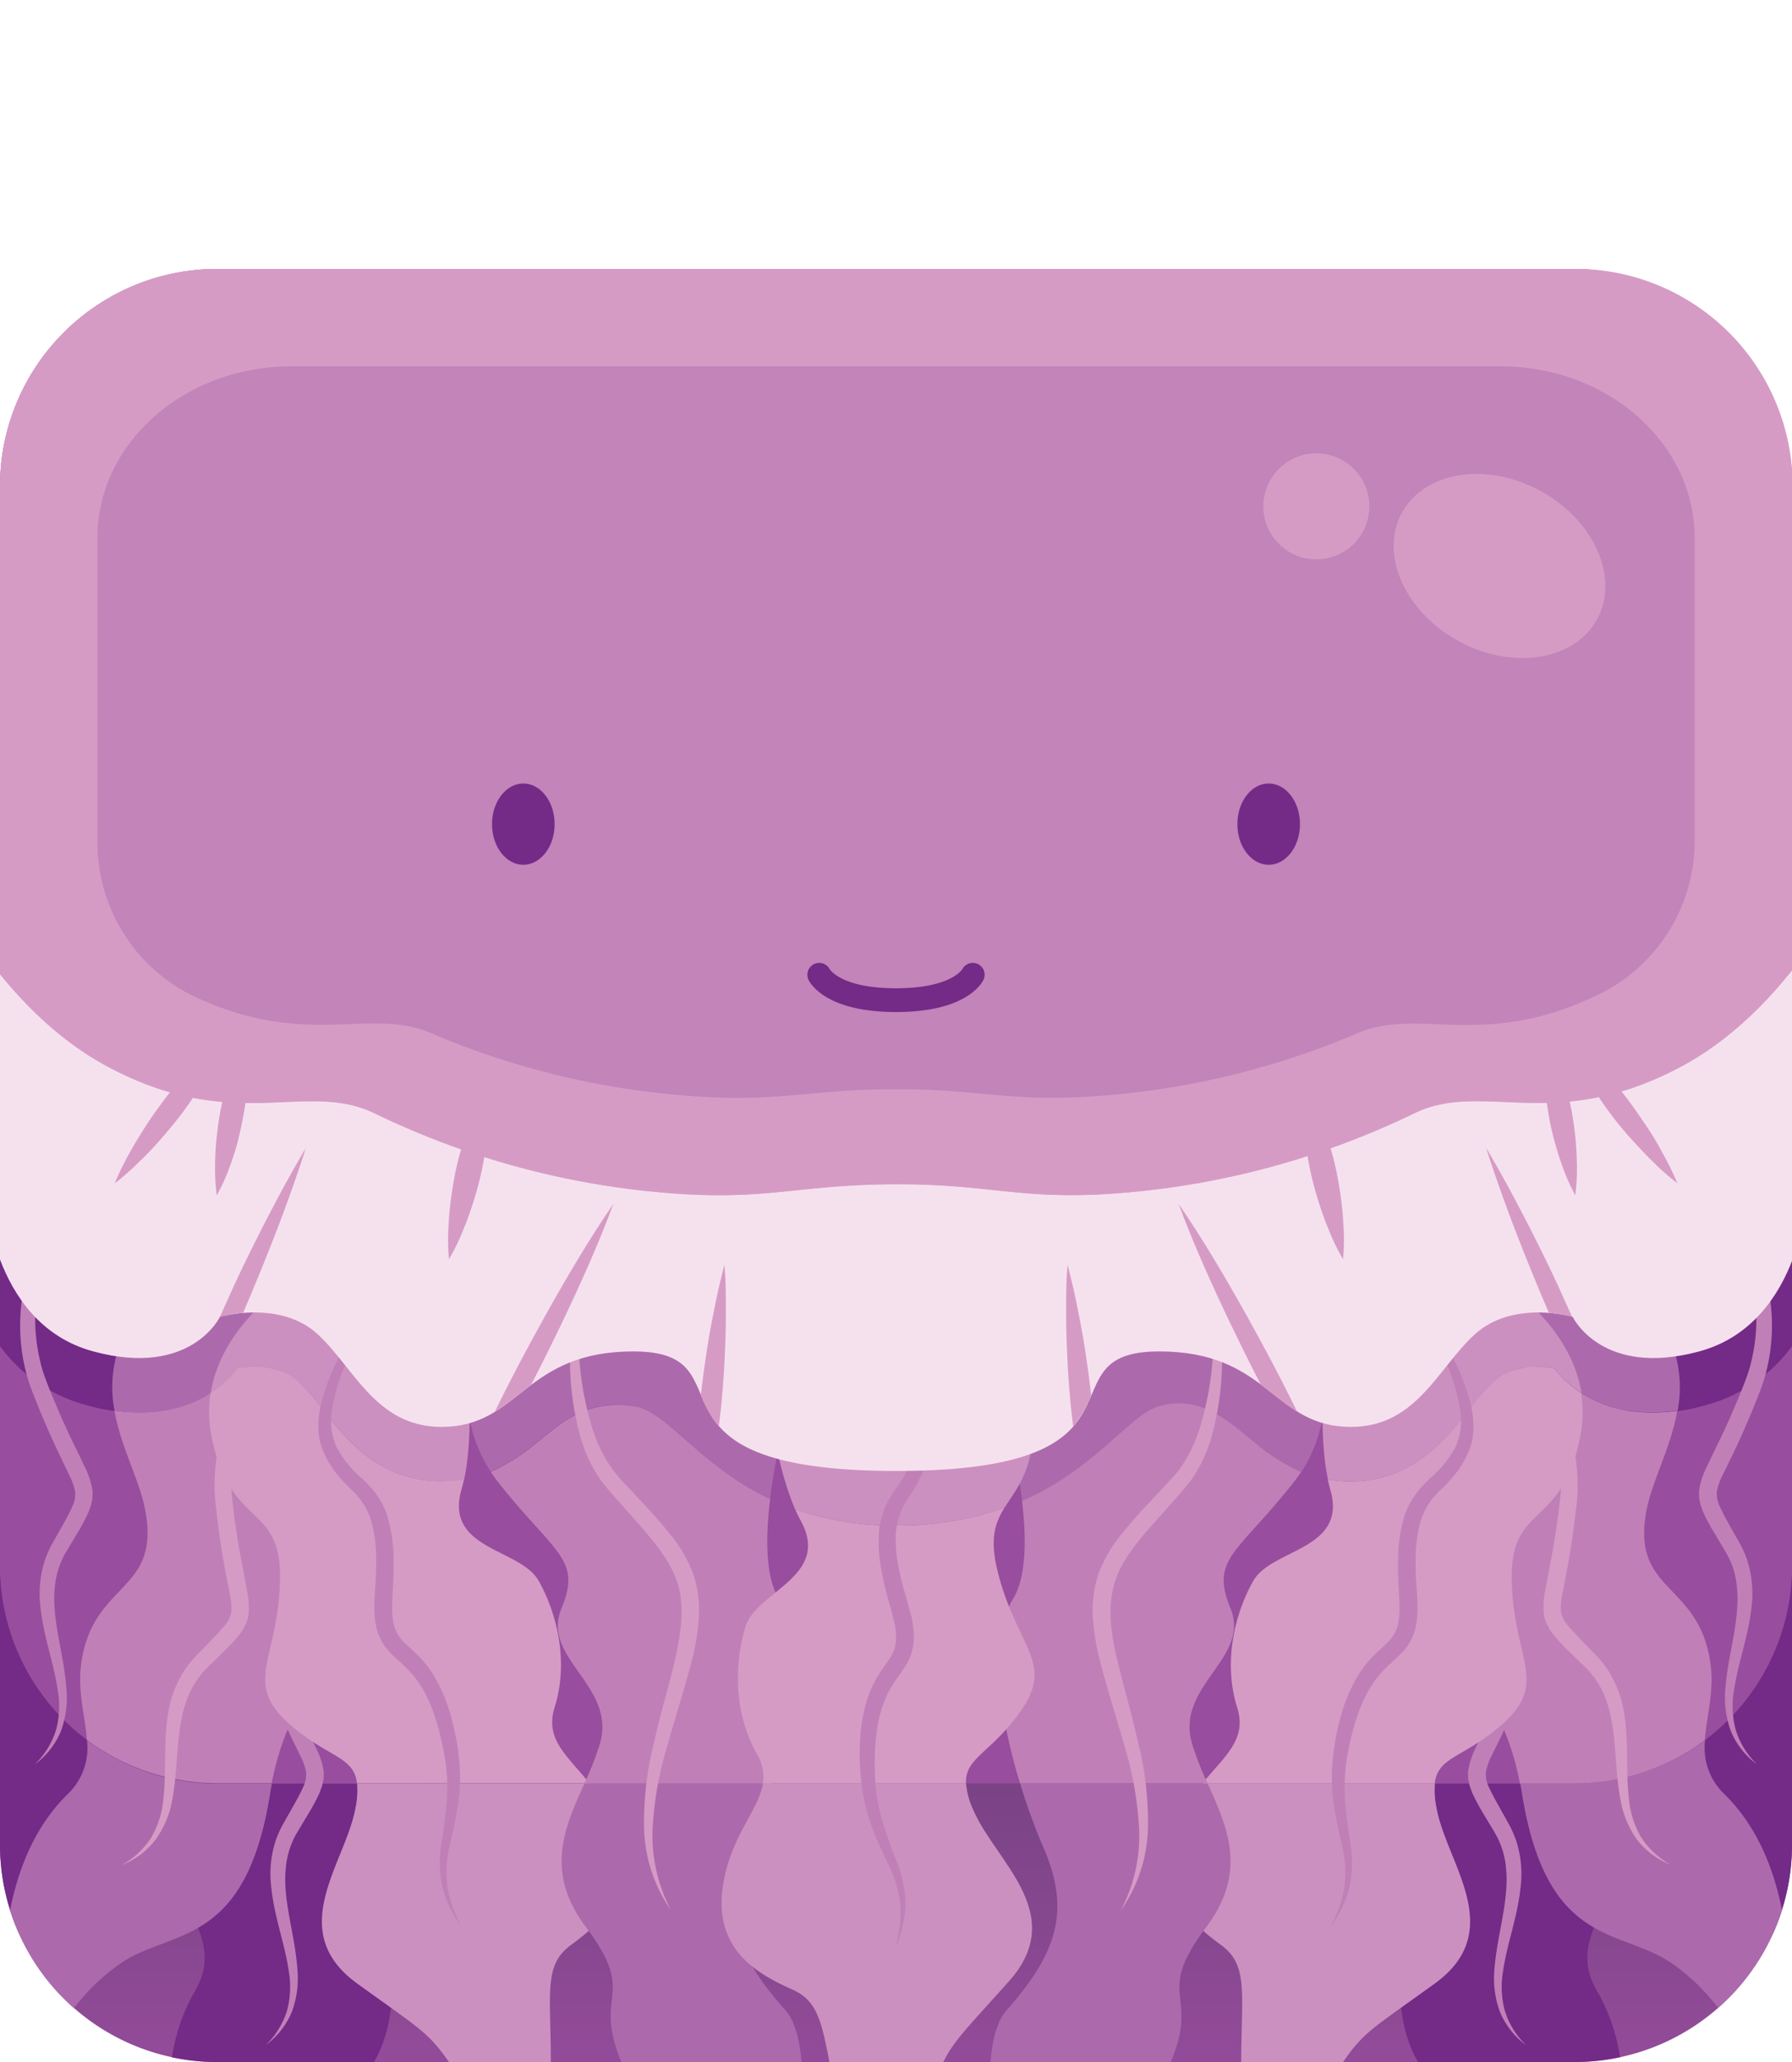 <svg xmlns="http://www.w3.org/2000/svg" xmlns:xlink="http://www.w3.org/1999/xlink" id="Layer_1" data-name="Layer 1" viewBox="0 0 300 345"><defs><style>.cls-1{fill:url(#linear-gradient);}.cls-2{fill:#994d9e;}.cls-3{fill:#742a87;}.cls-4{fill:#c080b7;}.cls-5{fill:#ac6aac;}.cls-6,.cls-9{fill:#d69bc5;}.cls-7{fill:#cc90c0;}.cls-8{fill:#f5e1ee;}.cls-9{opacity:0.8;}.cls-10{fill:none;stroke:#742a87;stroke-linecap:round;stroke-miterlimit:10;stroke-width:3.97px;}</style><linearGradient id="linear-gradient" x1="150" y1="356.11" x2="150" y2="161.16" gradientUnits="userSpaceOnUse"><stop offset="0" stop-color="#994d9e"/><stop offset="0.69" stop-color="#503663"/></linearGradient></defs><g id="underwater"><path class="cls-1" d="M263.62,345H36.38A36.38,36.38,0,0,1,0,308.62V259.14H300v49.48A36.38,36.38,0,0,1,263.62,345Z"/><rect class="cls-2" y="45" width="300" height="253.39" rx="36.38"/><path class="cls-3" d="M32.23,298.15c-1.77,3.24-3.69,6.81-3,12.94,1,8.84,8.17,13.92,3.43,22a31.72,31.72,0,0,0-3.87,11.12,36.53,36.53,0,0,0,7.59.8H62.61c2.46-4.23,3.85-10.42,2.81-20.7-2-19.5,6.89-24.75,6.89-24.75l-.4-1.16H36.38A35.7,35.7,0,0,1,32.23,298.15Z"/><path class="cls-2" d="M22.83,253c-4.9,14.62,6.12,22.5,10.1,30.69,3.43,7.05,1.48,10.51-.7,14.48a35.7,35.7,0,0,0,4.15.24H71.91l-21.4-61.81S30.45,230.23,22.83,253Z"/><path class="cls-4" d="M55.86,238.14a64.51,64.51,0,0,0-7.07,12,46.7,46.7,0,0,0-3.92,13.08,30.56,30.56,0,0,0,1,13.26c.69,2.06,1.62,4.25,2.52,6.36s1.88,4.21,2.91,6.29l1.52,3.17A13.34,13.34,0,0,1,54.13,296a4.6,4.6,0,0,1,.06,1.12,4.07,4.07,0,0,1-.14,1.11l-.11.54-.18.48c-.12.31-.22.65-.36.93a34.63,34.63,0,0,1-1.73,3.21l-1.8,3a13.36,13.36,0,0,0-1.35,2.9,13.19,13.19,0,0,0-.66,3.14,19,19,0,0,0-.07,3.29c.26,4.48,1.67,9,2,13.79a16.18,16.18,0,0,1-.94,7.13,13.23,13.23,0,0,1-4.36,5.53,13.56,13.56,0,0,0,3.57-5.8,15.44,15.44,0,0,0,.26-6.7c-.66-4.51-2.38-8.9-2.89-13.75a18.19,18.19,0,0,1,.55-7.42A16.82,16.82,0,0,1,47.5,305L49.2,302c.56-1,1.11-2,1.55-3a4.61,4.61,0,0,0,.48-2.6,10.55,10.55,0,0,0-1.06-2.86l-1.53-3.12c-1-2.12-2-4.28-2.9-6.45-.48-1.08-.89-2.19-1.33-3.28s-.86-2.24-1.21-3.41a31.39,31.39,0,0,1-.63-14.44,44.16,44.16,0,0,1,4.91-13.38A52.44,52.44,0,0,1,55.86,238.14Z"/><path class="cls-3" d="M0,262v46.61a36.32,36.32,0,0,0,3.17,14.86,35.34,35.34,0,0,1,6.89-12.55c4.32-4.95,11.15-6.77,14.71-14.44A36.39,36.39,0,0,1,0,262Z"/><path class="cls-2" d="M14.32,235.05A26.21,26.21,0,0,1,0,225.23V262a36.39,36.39,0,0,0,24.77,34.48c1.94-4.17,2.91-10.05,2-19.11-2-19.5,6.89-24.75,6.89-24.75L27.88,236A30.63,30.63,0,0,1,14.32,235.05Z"/><path class="cls-3" d="M0,189.53v35.7a26.21,26.21,0,0,0,14.32,9.82,30.63,30.63,0,0,0,13.56.91l-16-46.3A23.8,23.8,0,0,0,0,189.53Z"/><path class="cls-4" d="M17.19,191.21a65.48,65.48,0,0,0-7.07,12,46.51,46.51,0,0,0-3.91,13.07,30.4,30.4,0,0,0,1,13.26c.69,2.07,1.62,4.25,2.52,6.36s1.88,4.22,2.91,6.29l1.52,3.18a13.72,13.72,0,0,1,1.27,3.7,4.68,4.68,0,0,1,.06,1.13,4.5,4.5,0,0,1-.14,1.11l-.12.54-.17.47c-.12.31-.22.66-.36.93A36,36,0,0,1,13,256.44l-1.8,3a13.89,13.89,0,0,0-1.36,2.9,13.71,13.71,0,0,0-.65,3.13,18.14,18.14,0,0,0-.07,3.3c.25,4.47,1.67,9,2,13.79a16.2,16.2,0,0,1-.94,7.13,13.17,13.17,0,0,1-4.37,5.53,13.62,13.62,0,0,0,3.58-5.81,15.44,15.44,0,0,0,.26-6.7C9,278.22,7.3,273.83,6.79,269a18.15,18.15,0,0,1,.56-7.41,16.08,16.08,0,0,1,1.49-3.48l1.7-3c.56-1,1.11-2,1.54-3a4.65,4.65,0,0,0,.49-2.6,11.08,11.08,0,0,0-1.06-2.87L10,243.47q-1.53-3.18-2.9-6.45c-.48-1.08-.89-2.18-1.33-3.27a34.2,34.2,0,0,1-1.21-3.41,31.43,31.43,0,0,1-.63-14.45,43.58,43.58,0,0,1,4.91-13.37A52.71,52.71,0,0,1,17.19,191.21Z"/><path class="cls-5" d="M14.56,291.13a10.69,10.69,0,0,1-3.29,9.11c-5.3,5.22-8.16,12.15-9.58,19.35A36.43,36.43,0,0,0,12.38,336a34.05,34.05,0,0,1,8-7.63c8.42-5.64,20.68-2.55,24.81-28.08.1-.64.21-1.25.33-1.85H36.38A36.23,36.23,0,0,1,14.56,291.13Z"/><path class="cls-4" d="M49.8,231c-2.95-2.68-7.56-2.45-10-2.1-2.59,3.32-8.77,8.76-20.64,7.12,1.07,6.08,4.17,11.54,5.13,16.53,2.7,13.95-8.62,11.93-10.66,25.53-.73,4.85.65,9.09.91,13a36.23,36.23,0,0,0,21.82,7.26h9.13c3.44-17.68,12.74-20.28,12.74-20.28l-2.92-40.64-1.25-1.56A42,42,0,0,0,49.8,231Z"/><path class="cls-5" d="M22.5,220.32a20.52,20.52,0,0,0-3.32,15.73c11.87,1.64,18-3.8,20.64-7.12,2.42-.35,7-.58,10,2.1a42,42,0,0,1,4.28,4.88l1.25,1.56-1.85-25.83S35.75,200.32,22.5,220.32Z"/><path class="cls-6" d="M58.25,214.53a64.78,64.78,0,0,0-9.93,9.72,46.83,46.83,0,0,0-7.16,11.62A30.55,30.55,0,0,0,38.72,249c.14,2.17.47,4.53.79,6.8s.73,4.55,1.19,6.82l.64,3.46a13.15,13.15,0,0,1,.27,3.91,4.48,4.48,0,0,1-.23,1.11,4.94,4.94,0,0,1-.42,1l-.25.49-.3.42a8.27,8.27,0,0,1-.59.8,33.81,33.81,0,0,1-2.5,2.66l-2.52,2.44a14,14,0,0,0-2,2.45,13.25,13.25,0,0,0-1.45,2.86,17.54,17.54,0,0,0-.92,3.17c-.91,4.38-.72,9.12-1.61,13.84A16.13,16.13,0,0,1,26,307.85a13.17,13.17,0,0,1-5.65,4.22,13.69,13.69,0,0,0,5-4.68,15.45,15.45,0,0,0,2-6.41c.53-4.52,0-9.21.76-14a18.22,18.22,0,0,1,2.46-7,16.65,16.65,0,0,1,2.34-3l2.43-2.51c.8-.83,1.59-1.65,2.26-2.47a4.58,4.58,0,0,0,1.14-2.39,10.63,10.63,0,0,0-.28-3l-.67-3.41q-.66-3.47-1.13-7c-.18-1.17-.3-2.34-.44-3.51s-.25-2.38-.29-3.61A31.51,31.51,0,0,1,39,234.93a44,44,0,0,1,8.21-11.65A52.4,52.4,0,0,1,58.25,214.53Z"/><path class="cls-7" d="M59.49,302.59c-1.7,9.22-11.91,20.46.35,29.31C70.21,339.39,71.69,340,75.15,345H92.21c0-11.74-1.22-16.21,3.37-19.57,5.1-3.75,11.57-9.4,7.49-19.68a28.33,28.33,0,0,0-4.4-7.36H59.78A14.55,14.55,0,0,1,59.49,302.59Z"/><path class="cls-6" d="M54.08,235.91A42,42,0,0,0,49.8,231c-2.95-2.68-7.56-2.45-10-2.1a18.79,18.79,0,0,1-4.54,4.14,20.46,20.46,0,0,0,.12,7.09c3,15.82,11.84,11.09,11.5,24.35s-6.31,17.05,1.61,24c6.4,5.62,10.74,5.32,11.27,9.87H98.67c-3.78-4.69-7.49-7.35-5.82-12.69,2.39-7.59.41-15.73-2.69-21.19s-15.86-5.12-12.88-15.34c.15-.51.28-1.06.4-1.62a22.18,22.18,0,0,1-2.24.26C64.1,248.52,58.31,241.24,54.08,235.91Z"/><path class="cls-7" d="M77.28,218.81l-28.77-4.28s-11.38,6.93-13.23,18.54a18.79,18.79,0,0,0,4.54-4.14c2.42-.35,7-.58,10,2.1a42,42,0,0,1,4.28,4.88c4.23,5.33,10,12.61,21.36,11.9a22.18,22.18,0,0,0,2.24-.26C80,237,77.28,218.81,77.28,218.81Z"/><path class="cls-4" d="M64.26,215.81a83.16,83.16,0,0,0-6.59,12.83,33.51,33.51,0,0,0-2,6.77,10.84,10.84,0,0,0,.57,6.46,17,17,0,0,0,4.17,5.31A19.52,19.52,0,0,1,63,250a13.1,13.1,0,0,1,1.83,3.59,26,26,0,0,1,1.07,7.58c0,1.25,0,2.49-.08,3.72l-.09,1.85-.07,1.73a13.54,13.54,0,0,0,.24,3.23,6.17,6.17,0,0,0,1.29,2.58c.68.76,1.61,1.55,2.52,2.43a17.73,17.73,0,0,1,2.52,3,26.33,26.33,0,0,1,3.13,7A40.45,40.45,0,0,1,76.83,294a30.69,30.69,0,0,1-.09,7.48c-.31,2.47-.91,4.85-1.41,7.19a18.81,18.81,0,0,0-.44,7,22,22,0,0,0,2.39,6.73,20,20,0,0,1-3.2-6.57,19.27,19.27,0,0,1-.2-7.41c.76-4.83,1.43-9.49.62-14.13s-2-9.33-4.58-13a16.7,16.7,0,0,0-2.19-2.51c-.83-.8-1.77-1.56-2.72-2.59a9.31,9.31,0,0,1-2-3.82,16.64,16.64,0,0,1-.35-4l.09-1.9.12-1.77c.1-1.19.09-2.36.1-3.53a24.4,24.4,0,0,0-.83-6.75,12.1,12.1,0,0,0-3.59-5.44,24.09,24.09,0,0,1-2.53-2.83,16.1,16.1,0,0,1-1.93-3.4,10.11,10.11,0,0,1-.8-3.95,16.66,16.66,0,0,1,.44-3.83,34.74,34.74,0,0,1,2.56-7A65.33,65.33,0,0,1,64.26,215.81Z"/><path class="cls-5" d="M98.09,322.43c8.82,11.7,1,10.92,5.94,22.57h30.14c-.28-3.74-1.09-6.85-2.71-8.68-8.17-9.19-10.9-16.34-6.13-27.23a101.77,101.77,0,0,0,3.91-10.7H97.84C94.58,305.68,91.07,313.12,98.09,322.43Z"/><path class="cls-4" d="M90,241.27a32.76,32.76,0,0,1-7.83,5c.39.6.8,1.19,1.27,1.78,9.53,12,14,12.78,10.55,21.08s9.19,12.9,6.47,22.52a49.82,49.82,0,0,1-2.64,6.75h31.4c3.3-10.8,5.41-23.89,1.19-30.83-2.27-3.75-2.28-10.19-1.48-16.77-12-5.68-17.36-14.9-22.94-15.56C97.91,234.26,94.15,238,90,241.27Z"/><path class="cls-5" d="M133.15,228.75C132.82,226.36,95,204.27,95,204.27l-15,16s-5.54,14.2,2.14,25.94a32.76,32.76,0,0,0,7.83-5c4.13-3.24,7.89-7,16-6,5.58.66,10.94,9.88,22.94,15.56C130.18,240.66,133.35,230.19,133.15,228.75Z"/><path class="cls-6" d="M97.07,211.64A99.55,99.55,0,0,0,96.91,226a51.22,51.22,0,0,0,2.53,13.85,23.05,23.05,0,0,0,3.12,6c.31.46.7.85,1,1.29l1.22,1.31,2.45,2.62c1.65,1.75,3.29,3.55,4.84,5.49a23.9,23.9,0,0,1,3.9,6.56,19,19,0,0,1,1,7.67,37.73,37.73,0,0,1-1.24,7.36c-1.23,4.72-2.72,9.28-4,13.86a58.83,58.83,0,0,0-2.48,13.91,26.68,26.68,0,0,0,3.09,13.7A25,25,0,0,1,107.83,306a54,54,0,0,1,1.68-14.51c1-4.73,2.5-9.33,3.53-13.95s1.71-9.23.16-13.33-4.86-7.59-8-11.17l-2.39-2.7-1.19-1.36c-.39-.52-.83-1-1.18-1.54a23.86,23.86,0,0,1-3.21-6.84A48.36,48.36,0,0,1,95.44,226,74.46,74.46,0,0,1,97.07,211.64Z"/><path class="cls-3" d="M228.09,298.39l-.4,1.16s8.88,5.25,6.89,24.75c-1,10.28.35,16.47,2.81,20.7h26.23a36.53,36.53,0,0,0,7.59-.8,31.72,31.72,0,0,0-3.87-11.12c-4.74-8.07,2.43-13.15,3.43-22,.69-6.13-1.23-9.7-3-12.94a35.7,35.7,0,0,1-4.15.24Z"/><path class="cls-2" d="M267.07,283.67c4-8.19,15-16.07,10.1-30.69-7.62-22.75-27.68-16.4-27.68-16.4l-21.4,61.81h35.53a35.7,35.7,0,0,0,4.15-.24C265.59,294.18,263.64,290.72,267.07,283.67Z"/><path class="cls-4" d="M244.14,238.14a52.44,52.44,0,0,1,8.38,11.3,44.16,44.16,0,0,1,4.91,13.38,31.39,31.39,0,0,1-.63,14.44c-.35,1.17-.77,2.34-1.21,3.41s-.85,2.2-1.33,3.28c-.91,2.17-1.88,4.33-2.9,6.45l-1.53,3.12a10.55,10.55,0,0,0-1.06,2.86,4.61,4.61,0,0,0,.48,2.6c.44,1,1,2,1.55,3l1.7,3.05a16.82,16.82,0,0,1,1.49,3.48,18.19,18.19,0,0,1,.55,7.42c-.51,4.85-2.23,9.24-2.89,13.75a15.44,15.44,0,0,0,.26,6.7,13.56,13.56,0,0,0,3.57,5.8,13.23,13.23,0,0,1-4.36-5.53,16.18,16.18,0,0,1-.94-7.13c.36-4.78,1.77-9.31,2-13.79a19,19,0,0,0-.07-3.29,13.19,13.19,0,0,0-.66-3.14,13.36,13.36,0,0,0-1.35-2.9l-1.8-3a34.63,34.63,0,0,1-1.73-3.21c-.14-.28-.24-.62-.36-.93l-.18-.48-.11-.54a4.07,4.07,0,0,1-.14-1.11,4.6,4.6,0,0,1,.06-1.12,13.34,13.34,0,0,1,1.27-3.71l1.52-3.17c1-2.08,2-4.17,2.91-6.29s1.83-4.3,2.52-6.36a30.56,30.56,0,0,0,1-13.26,46.7,46.7,0,0,0-3.92-13.08A64.51,64.51,0,0,0,244.14,238.14Z"/><path class="cls-3" d="M275.23,296.49c3.56,7.67,10.39,9.49,14.71,14.44a35.34,35.34,0,0,1,6.89,12.55A36.32,36.32,0,0,0,300,308.62V262A36.39,36.39,0,0,1,275.23,296.49Z"/><path class="cls-2" d="M285.68,235.05a30.5,30.5,0,0,1-13.56.92l-5.77,16.66s8.88,5.25,6.89,24.75c-.92,9.06.06,14.94,2,19.11A36.39,36.39,0,0,0,300,262V225.23A26.21,26.21,0,0,1,285.68,235.05Z"/><path class="cls-3" d="M288.16,189.66l-16,46.31a30.5,30.5,0,0,0,13.56-.92A26.21,26.21,0,0,0,300,225.23v-35.7A23.8,23.8,0,0,0,288.16,189.66Z"/><path class="cls-4" d="M282.81,191.21a52.71,52.71,0,0,1,8.37,11.31,43.58,43.58,0,0,1,4.91,13.37,31.43,31.43,0,0,1-.63,14.45,34.2,34.2,0,0,1-1.21,3.41c-.44,1.09-.85,2.19-1.33,3.27q-1.37,3.27-2.9,6.45l-1.53,3.12a11.08,11.08,0,0,0-1.06,2.87,4.65,4.65,0,0,0,.49,2.6c.43,1,1,2,1.54,3l1.7,3a16.08,16.08,0,0,1,1.49,3.48,18.15,18.15,0,0,1,.56,7.41c-.51,4.86-2.24,9.25-2.9,13.75a15.44,15.44,0,0,0,.26,6.7,13.62,13.62,0,0,0,3.58,5.81,13.17,13.17,0,0,1-4.37-5.53,16.2,16.2,0,0,1-.94-7.13c.36-4.79,1.78-9.32,2-13.79a18.14,18.14,0,0,0-.07-3.3,13.71,13.71,0,0,0-.65-3.13,13.89,13.89,0,0,0-1.36-2.9l-1.8-3a36,36,0,0,1-1.73-3.22c-.14-.27-.24-.62-.36-.93l-.17-.47-.12-.54a4.5,4.5,0,0,1-.14-1.11,4.68,4.68,0,0,1,.06-1.13,13.72,13.72,0,0,1,1.27-3.7l1.52-3.18q1.55-3.1,2.91-6.29c.9-2.11,1.83-4.29,2.52-6.36a30.4,30.4,0,0,0,1-13.26,46.51,46.51,0,0,0-3.91-13.07A65.48,65.48,0,0,0,282.81,191.21Z"/><path class="cls-5" d="M263.62,298.39h-9.13c.12.6.23,1.21.33,1.85,4.13,25.53,16.39,22.44,24.81,28.08a34.05,34.05,0,0,1,8,7.63,36.43,36.43,0,0,0,10.69-16.36c-1.42-7.2-4.28-14.13-9.58-19.35a10.69,10.69,0,0,1-3.29-9.11A36.23,36.23,0,0,1,263.62,298.39Z"/><path class="cls-4" d="M260.17,228.92c-2.41-.36-7-.6-10,2.11a42,42,0,0,0-4.28,4.88l-1.25,1.56-2.92,40.64s9.3,2.6,12.74,20.28h9.13a36.23,36.23,0,0,0,21.82-7.26c.26-3.93,1.64-8.17.91-13-2-13.6-13.36-11.58-10.66-25.53,1-5,4.06-10.45,5.13-16.53C268.94,237.7,262.76,232.24,260.17,228.92Z"/><path class="cls-5" d="M277.5,220.32c-13.25-20-31-8.68-31-8.68l-1.85,25.83,1.25-1.56A42,42,0,0,1,250.2,231c3-2.71,7.56-2.47,10-2.11,2.59,3.32,8.77,8.78,20.65,7.13A20.53,20.53,0,0,0,277.5,220.32Z"/><path class="cls-6" d="M241.75,214.53a52.4,52.4,0,0,1,11,8.75A44,44,0,0,1,261,234.93,31.51,31.51,0,0,1,264.11,249c0,1.23-.14,2.47-.29,3.61s-.26,2.34-.44,3.51q-.47,3.51-1.13,7l-.67,3.41a10.63,10.63,0,0,0-.28,3,4.58,4.58,0,0,0,1.14,2.39c.67.82,1.46,1.64,2.26,2.47l2.43,2.51a16.65,16.65,0,0,1,2.34,3,18.22,18.22,0,0,1,2.46,7c.76,4.82.23,9.51.76,14a15.45,15.45,0,0,0,2,6.41,13.69,13.69,0,0,0,5,4.68,13.17,13.17,0,0,1-5.65-4.22,16.13,16.13,0,0,1-2.75-6.64c-.89-4.72-.7-9.46-1.61-13.84a17.54,17.54,0,0,0-.92-3.17,13.25,13.25,0,0,0-1.45-2.86,14,14,0,0,0-2.05-2.45l-2.52-2.44a33.81,33.81,0,0,1-2.5-2.66,8.27,8.27,0,0,1-.59-.8l-.3-.42-.25-.49a4.94,4.94,0,0,1-.42-1,4.48,4.48,0,0,1-.23-1.11,13.15,13.15,0,0,1,.27-3.91l.64-3.46c.46-2.27.85-4.54,1.19-6.82s.65-4.63.79-6.8a30.55,30.55,0,0,0-2.44-13.08,46.83,46.83,0,0,0-7.16-11.62A64.78,64.78,0,0,0,241.75,214.53Z"/><path class="cls-7" d="M196.93,305.75c-4.08,10.28,2.39,15.93,7.49,19.68,4.59,3.36,3.41,7.83,3.37,19.57h17.06c3.46-5.05,4.94-5.61,15.31-13.1,12.26-8.85,2.05-20.09.35-29.31a14.55,14.55,0,0,1-.29-4.2H201.33A28.61,28.61,0,0,0,196.93,305.75Z"/><path class="cls-6" d="M260.17,228.92c-2.41-.36-7-.6-10,2.11a42,42,0,0,0-4.28,4.88c-4.23,5.33-10,12.62-21.36,11.9a22.18,22.18,0,0,1-2.24-.26c.12.56.25,1.11.4,1.62,3,10.22-9.79,9.88-12.88,15.34s-5.08,13.6-2.69,21.19c1.67,5.34-2,8-5.82,12.69h38.89c.53-4.55,4.87-4.25,11.27-9.87,7.92-7,1.95-10.75,1.61-24s8.51-8.53,11.5-24.35a20.46,20.46,0,0,0,.12-7.09A18.68,18.68,0,0,1,260.17,228.92Z"/><path class="cls-7" d="M251.49,214.53l-28.77,4.28s-2.68,18.17-.4,28.74a22.18,22.18,0,0,0,2.24.26c11.34.72,17.13-6.57,21.36-11.9A42,42,0,0,1,250.2,231c3-2.71,7.56-2.47,10-2.11a18.68,18.68,0,0,0,4.55,4.15C262.87,221.46,251.49,214.53,251.49,214.53Z"/><path class="cls-4" d="M235.74,215.81a65.33,65.33,0,0,1,7.94,12.24,34.74,34.74,0,0,1,2.56,7,16.66,16.66,0,0,1,.44,3.83,10.11,10.11,0,0,1-.8,3.95,16.1,16.1,0,0,1-1.93,3.4,24.09,24.09,0,0,1-2.53,2.83,12.1,12.1,0,0,0-3.59,5.44,24.4,24.4,0,0,0-.83,6.75c0,1.17,0,2.34.1,3.53l.12,1.77.09,1.9a16.64,16.64,0,0,1-.35,4,9.31,9.31,0,0,1-2,3.82c-1,1-1.89,1.79-2.72,2.59a16.7,16.7,0,0,0-2.19,2.51c-2.55,3.65-3.81,8.4-4.58,13s-.14,9.3.62,14.13a19.27,19.27,0,0,1-.2,7.41,20,20,0,0,1-3.2,6.57,22,22,0,0,0,2.39-6.73,18.81,18.81,0,0,0-.44-7c-.5-2.34-1.1-4.72-1.41-7.19a30.69,30.69,0,0,1-.09-7.48,40.45,40.45,0,0,1,1.44-7.33,26.33,26.33,0,0,1,3.13-7,17.73,17.73,0,0,1,2.52-3c.91-.88,1.84-1.67,2.52-2.43a6.17,6.17,0,0,0,1.29-2.58,13.54,13.54,0,0,0,.24-3.23l-.07-1.73-.09-1.85c-.1-1.23-.08-2.47-.08-3.72a26,26,0,0,1,1.07-7.58A13.1,13.1,0,0,1,237,250a19.52,19.52,0,0,1,2.61-2.85,17,17,0,0,0,4.17-5.31,10.84,10.84,0,0,0,.57-6.46,33.51,33.51,0,0,0-2-6.77A83.16,83.16,0,0,0,235.74,215.81Z"/><path class="cls-5" d="M174.67,309.09c4.77,10.89,2,18-6.13,27.23-1.62,1.83-2.43,4.94-2.71,8.68H196c4.92-11.65-2.88-10.87,5.94-22.57,7-9.31,3.51-16.75.25-24h-31.4A101.77,101.77,0,0,0,174.67,309.09Z"/><path class="cls-4" d="M194,235.23c-4.9,1.42-10.56,10.42-22.9,15.85.76,6.48.72,12.78-1.52,16.48-4.22,6.94-2.11,20,1.19,30.83h31.4a49.82,49.82,0,0,1-2.64-6.75c-2.72-9.62,9.88-14.21,6.47-22.52s1-9.05,10.55-21.08c.47-.59.88-1.18,1.27-1.78a33,33,0,0,1-7.84-5C205.85,238,201.08,233.17,194,235.23Z"/><path class="cls-5" d="M220,220.32l-15-16s-37.79,22.09-38.12,24.48c-.2,1.46,3,12.11,4.24,22.33,12.34-5.43,18-14.43,22.9-15.85,7.09-2.06,11.86,2.8,16,6a33,33,0,0,0,7.84,5C225.49,234.52,220,220.32,220,220.32Z"/><path class="cls-6" d="M202.93,211.64A74.46,74.46,0,0,1,204.56,226a48.36,48.36,0,0,1-1.78,14.54,23.86,23.86,0,0,1-3.21,6.84c-.35.54-.79,1-1.18,1.54l-1.19,1.36-2.39,2.7c-3.15,3.58-6.52,7.05-8,11.17s-.93,8.78.16,13.33,2.48,9.22,3.53,13.95A54,54,0,0,1,192.17,306a25,25,0,0,1-4.56,13.68,26.68,26.68,0,0,0,3.09-13.7A58.83,58.83,0,0,0,188.22,292c-1.3-4.58-2.79-9.14-4-13.86a37.73,37.73,0,0,1-1.24-7.36,19,19,0,0,1,1-7.67,23.9,23.9,0,0,1,3.9-6.56c1.55-1.94,3.19-3.74,4.84-5.49l2.45-2.62,1.22-1.31c.35-.44.74-.83,1.05-1.29a23.05,23.05,0,0,0,3.12-6A51.22,51.22,0,0,0,203.09,226,99.55,99.55,0,0,0,202.93,211.64Z"/><path class="cls-7" d="M121.07,315.26c-1.78,10.92,5.76,15,11.55,17.6,4.13,1.82,4.87,5.13,6.24,12.14h19.06c1.82-3.66,3.94-5.61,11-13.52,10.05-11.29-2.33-20.06-6-28.7a12.94,12.94,0,0,1-1.19-4.39h-34C127,302.88,122.39,307.15,121.07,315.26Z"/><path class="cls-6" d="M133.11,252.5c.31.69.62,1.35.95,1.95,5.11,9.33-7.43,11.75-9.27,17.75s-2,14.38,1.93,21.27a7.28,7.28,0,0,1,1,4.92h34c-.2-4.23,4-5,8.88-11.72,6.23-8.49-.4-10.91-3.59-23.78-1.37-5.51-.38-8.16,1.16-10.65a52.92,52.92,0,0,1-18.2,3A50,50,0,0,1,133.11,252.5Z"/><path class="cls-7" d="M173,236.63c-.49-16.1-18.33-22.21-18.33-22.21L127.52,224.8s1.25,17.76,5.59,27.7A50,50,0,0,0,150,255.23a52.92,52.92,0,0,0,18.2-3C170.25,248.9,173.3,245.85,173,236.63Z"/><path class="cls-4" d="M139.59,219.07A64.55,64.55,0,0,1,150,229.32a33.58,33.58,0,0,1,4,6.27,16.31,16.31,0,0,1,1.26,3.64,10.11,10.11,0,0,1,.07,4,16,16,0,0,1-1.15,3.74,24.24,24.24,0,0,1-1.87,3.3,12.36,12.36,0,0,0-2.33,6.09,25.06,25.06,0,0,0,.64,6.77c.27,1.14.51,2.29.87,3.42l.49,1.71.5,1.83a16.41,16.41,0,0,1,.51,4,9.18,9.18,0,0,1-1.1,4.15c-.7,1.21-1.46,2.16-2.09,3.11a16.43,16.43,0,0,0-1.6,2.93c-1.71,4.12-1.92,9-1.68,13.66s1.87,9.11,3.65,13.66a19.31,19.31,0,0,1,1.41,7.29,20.21,20.21,0,0,1-1.72,7.1,21.78,21.78,0,0,0,.88-7.09,19,19,0,0,0-1.93-6.74c-1-2.17-2.09-4.37-2.93-6.72a30.7,30.7,0,0,1-1.69-7.28,39.68,39.68,0,0,1-.18-7.47,26.28,26.28,0,0,1,1.56-7.48,18.06,18.06,0,0,1,1.81-3.46c.7-1.06,1.44-2,1.94-2.92a6.05,6.05,0,0,0,.7-2.8,13.15,13.15,0,0,0-.46-3.2l-.43-1.67-.5-1.79c-.35-1.18-.61-2.4-.87-3.62a26,26,0,0,1-.6-7.63,13.61,13.61,0,0,1,1-3.9,19.62,19.62,0,0,1,1.94-3.35,17,17,0,0,0,2.93-6.08,10.92,10.92,0,0,0-.84-6.43,32.78,32.78,0,0,0-3.4-6.18A83,83,0,0,0,139.59,219.07Z"/><path class="cls-8" d="M150,154.19H0v56.54c2.27,6,6.77,13,15.63,15.38,16.34,4.42,21.19-5.79,21.19-5.79s10-2.91,16.34,2.89,10,16.26,22,15.49,13-12.59,30.89-12.59c20.43,0-1.53,20,44,20s23.56-20,44-20c17.91,0,18.89,11.83,30.89,12.59s15.58-9.7,22-15.49,16.34-2.89,16.34-2.89,4.85,10.21,21.19,5.79c8.86-2.4,13.36-9.43,15.63-15.38V154.19Z"/><path class="cls-6" d="M259.43,212.13c1.44,3,3.75,8.19,3.75,8.19a21.45,21.45,0,0,0-3.87-.65q-1.35-3.13-2.65-6.3c-1.43-3.5-2.82-7-4.14-10.56s-2.57-7.12-3.72-10.74q2.91,4.91,5.52,9.93C256.09,205.35,257.78,208.73,259.43,212.13Z"/><path class="cls-6" d="M217.15,236.19c-2.1-1.3-4-2.93-6.07-4.5-1.75-3.37-3.43-6.78-5.08-10.2-3.13-6.56-6.14-13.19-8.69-20.06,4.14,6,7.83,12.32,11.39,18.66C211.64,225.39,214.51,230.74,217.15,236.19Z"/><path class="cls-6" d="M180.48,219.35c.53,2.58,1,5.17,1.36,7.76.32,2.1.59,4.21.83,6.33a18.77,18.77,0,0,1-3,5.24c-.15-1.14-.28-2.28-.4-3.42q-.39-3.9-.58-7.83c-.12-2.62-.21-5.24-.21-7.87s0-5.27.24-7.92C179.4,214.2,180,216.77,180.48,219.35Z"/><path class="cls-6" d="M221.5,188.85a30.29,30.29,0,0,1,1.79,5.24,51.71,51.71,0,0,1,1.06,5.41c.27,1.82.47,3.65.56,5.52a35.76,35.76,0,0,1-.07,5.66,35.67,35.67,0,0,1-2.47-5.1c-.72-1.72-1.31-3.47-1.85-5.23a52.11,52.11,0,0,1-1.34-5.34,30.58,30.58,0,0,1-.61-5.51Z"/><path class="cls-6" d="M268.72,179.59a39.46,39.46,0,0,1,3.61,4.15c1.12,1.45,2.16,3,3.18,4.49s2,3.11,2.85,4.74a43.46,43.46,0,0,1,2.44,5,42.8,42.8,0,0,1-4.2-3.71c-1.33-1.29-2.57-2.65-3.79-4s-2.37-2.8-3.46-4.27a40.5,40.5,0,0,1-3-4.6Z"/><path class="cls-6" d="M261.59,180.22a29.07,29.07,0,0,1,1.34,4.78c.34,1.62.58,3.25.76,4.89s.27,3.31.3,5a32.38,32.38,0,0,1-.28,5.08,32.46,32.46,0,0,1-2.08-4.65q-.86-2.36-1.49-4.75c-.42-1.6-.78-3.21-1-4.84a29.12,29.12,0,0,1-.46-5Z"/><path class="cls-6" d="M40.57,212.13c-1.44,3-3.75,8.19-3.75,8.19a21.45,21.45,0,0,1,3.87-.65q1.35-3.13,2.65-6.3c1.43-3.5,2.82-7,4.14-10.56s2.57-7.12,3.72-10.74Q48.29,197,45.68,202C43.91,205.35,42.22,208.73,40.57,212.13Z"/><path class="cls-6" d="M82.85,236.19c2.1-1.3,4-2.93,6.07-4.5,1.75-3.37,3.43-6.78,5.08-10.2,3.13-6.56,6.14-13.19,8.69-20.06-4.14,6-7.83,12.32-11.39,18.66C88.36,225.39,85.49,230.74,82.85,236.19Z"/><path class="cls-6" d="M119.52,219.35c-.53,2.58-1,5.17-1.36,7.76-.32,2.1-.59,4.21-.83,6.33a18.77,18.77,0,0,0,3,5.24c.15-1.14.28-2.28.4-3.42q.39-3.9.58-7.83c.12-2.62.21-5.24.21-7.87s0-5.27-.24-7.92C120.6,214.2,120,216.77,119.52,219.35Z"/><path class="cls-6" d="M81.43,189.5a30.58,30.58,0,0,1-.61,5.51,52.11,52.11,0,0,1-1.34,5.34c-.54,1.76-1.13,3.51-1.85,5.23a35.67,35.67,0,0,1-2.47,5.1,35.76,35.76,0,0,1-.07-5.66c.09-1.87.29-3.7.56-5.52a51.71,51.71,0,0,1,1.06-5.41,30.29,30.29,0,0,1,1.79-5.24Z"/><path class="cls-6" d="M33.67,181.4a40.5,40.5,0,0,1-3,4.6c-1.09,1.47-2.26,2.88-3.46,4.27s-2.46,2.74-3.79,4A42.8,42.8,0,0,1,19.2,198a43.46,43.46,0,0,1,2.44-5c.89-1.63,1.86-3.19,2.85-4.74s2.06-3,3.18-4.49a39.46,39.46,0,0,1,3.61-4.15Z"/><path class="cls-6" d="M41.36,180.76a29.12,29.12,0,0,1-.46,5c-.26,1.63-.62,3.24-1,4.84s-.92,3.18-1.49,4.75A32.46,32.46,0,0,1,36.29,200a32.38,32.38,0,0,1-.28-5.08c0-1.67.12-3.33.3-5s.42-3.27.76-4.89a29.07,29.07,0,0,1,1.34-4.78Z"/><path class="cls-6" d="M263.62,45H36.38A36.38,36.38,0,0,0,0,81.38V163c4.78,5.89,10.91,11.75,18.44,15.68,20.93,11,32.69,2.07,44.15,7.54a137.83,137.83,0,0,0,49,13.37c16.63,1.39,21.87-1.38,38.14-1.45s21.52,2.84,38.14,1.45a137.83,137.83,0,0,0,49-13.37c11.46-5.47,23.22,3.42,44.15-7.54,7.87-4.11,14.22-10.32,19.08-16.46V81.38A36.38,36.38,0,0,0,263.62,45Z"/><path class="cls-3" d="M251.26,61.3H48.74C30.83,61.3,16.31,74.16,16.31,90V140.8a28.59,28.59,0,0,0,16.23,25.94l.2.09c18.66,8.65,29.14,1.64,39.35,6a135.38,135.38,0,0,0,43.64,10.55c14.81,1.1,19.49-1.09,34-1.14s19.17,2.24,34,1.14a135.38,135.38,0,0,0,43.63-10.55c10.21-4.32,20.69,2.69,39.35-6,.59-.27,1.17-.55,1.74-.85a28.59,28.59,0,0,0,15.26-25.44V90C283.69,74.16,269.17,61.3,251.26,61.3Z"/><path class="cls-9" d="M263.62,45H36.38A36.38,36.38,0,0,0,0,81.38V163c4.78,5.89,10.91,11.75,18.44,15.68,20.93,11,32.69,2.07,44.15,7.54a137.83,137.83,0,0,0,49,13.37c16.63,1.39,21.87-1.38,38.14-1.45s21.52,2.84,38.14,1.45a137.83,137.83,0,0,0,49-13.37c11.46-5.47,23.22,3.42,44.15-7.54,7.87-4.11,14.22-10.32,19.08-16.46V81.38A36.38,36.38,0,0,0,263.62,45Z"/><path class="cls-10" d="M162.85,163.09s-2,4.25-12.85,4.25-12.85-4.25-12.85-4.25"/><ellipse class="cls-3" cx="212.39" cy="137.89" rx="5.24" ry="6.8"/><ellipse class="cls-3" cx="87.61" cy="137.89" rx="5.24" ry="6.8"/><ellipse class="cls-6" cx="251.03" cy="94.69" rx="14.31" ry="18.61" transform="translate(47.76 269.81) rotate(-61.41)"/><circle class="cls-6" cx="220.37" cy="84.72" r="8.87"/></g></svg>